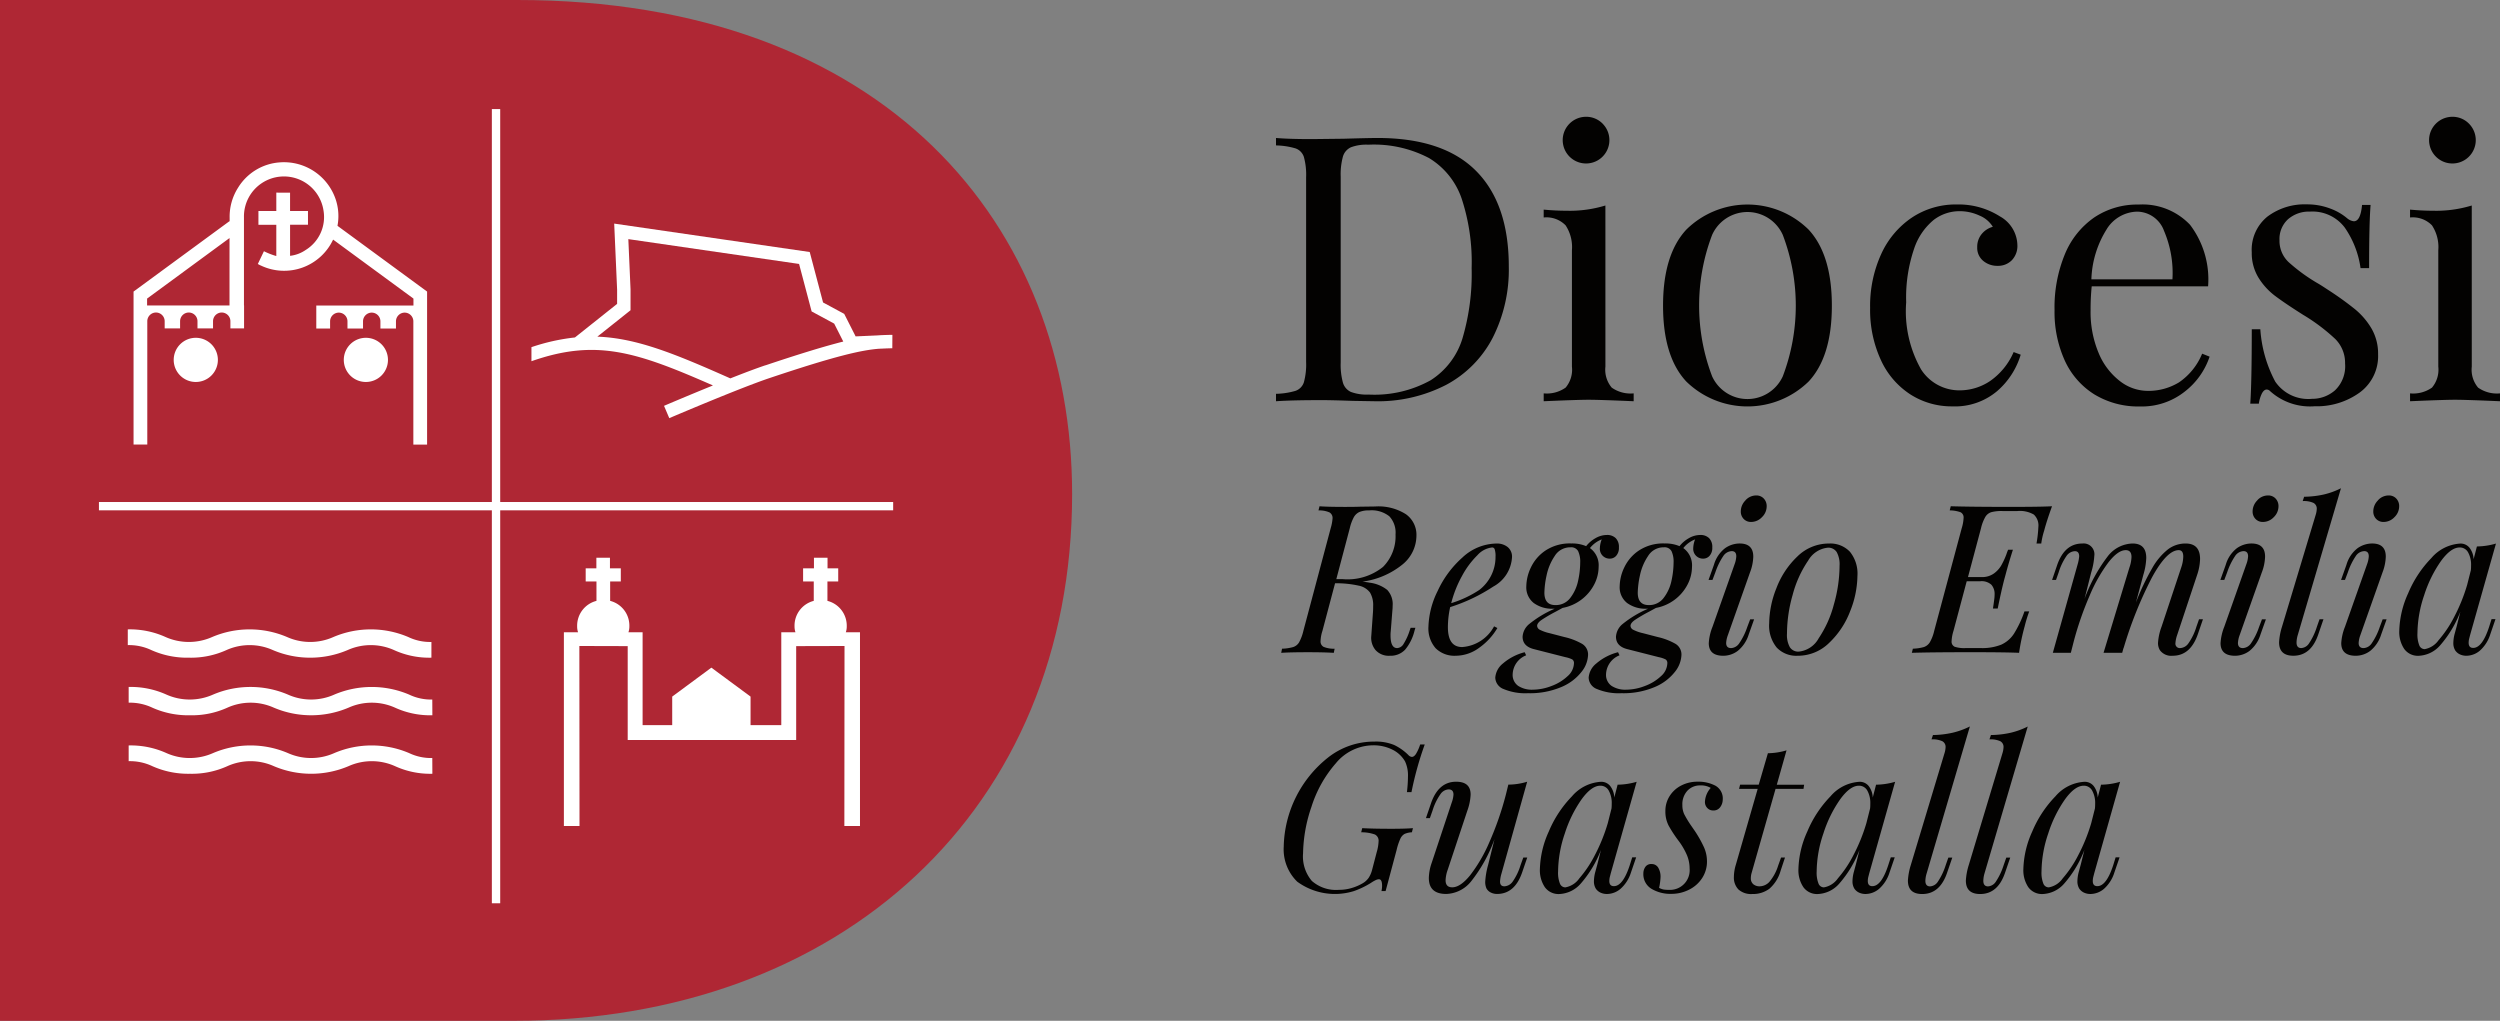 <svg xmlns="http://www.w3.org/2000/svg" width="190.711" height="77.871" viewBox="0 0 190.711 77.871">
  <rect x="0" y="0" width="190.711" height="77.871" fill="#808080" stroke="none"/>
  <g id="Raggruppa_37" data-name="Raggruppa 37" transform="translate(-374.938 -322.074)">
    <g id="Raggruppa_22" data-name="Raggruppa 22" transform="translate(472.677 359.32)">
      <g id="Raggruppa_21" data-name="Raggruppa 21">
        <path id="Tracciato_53" data-name="Tracciato 53" d="M604.826,418.281h.363l-.063.205a3.59,3.59,0,0,1-.719,1.461,1.512,1.512,0,0,1-1.161.466,1.348,1.348,0,0,1-1.106-.442,1.457,1.457,0,0,1-.316-1.074l.126-1.769c.01-.126.016-.294.016-.505a1.875,1.875,0,0,0-.237-1.027,1.408,1.408,0,0,0-.861-.529,7.889,7.889,0,0,0-1.808-.182l-.964,3.633a2.826,2.826,0,0,0-.142.774.461.461,0,0,0,.229.442,2.034,2.034,0,0,0,.844.142l-.063.316q-.727-.047-1.959-.047-1.39,0-2.053.047l.063-.316a3.494,3.494,0,0,0,.853-.126.823.823,0,0,0,.45-.363,3.419,3.419,0,0,0,.324-.868l2.085-7.834a3.5,3.5,0,0,0,.142-.742.489.489,0,0,0-.237-.466,1.943,1.943,0,0,0-.837-.15l.079-.316q.631.047,1.943.048c.506,0,.884-.005,1.137-.016l1.169-.016a3.9,3.9,0,0,1,2.345.592,1.925,1.925,0,0,1,.8,1.635,2.855,2.855,0,0,1-1.122,2.243,6.128,6.128,0,0,1-3,1.263q.2.016.553.079a2.711,2.711,0,0,1,1.342.553,1.587,1.587,0,0,1,.411,1.216,2.538,2.538,0,0,1-.016.316l-.127,1.611a2.53,2.53,0,0,0-.016.332q0,.964.506.963a.612.612,0,0,0,.49-.323,4.481,4.481,0,0,0,.458-1Zm-5.67-3.712h.474a4.306,4.306,0,0,0,3.088-.932,3.307,3.307,0,0,0,.956-2.48,1.823,1.823,0,0,0-.474-1.382,2.176,2.176,0,0,0-1.532-.45,1.881,1.881,0,0,0-.742.119.94.94,0,0,0-.434.4,3.391,3.391,0,0,0-.308.837Z" transform="translate(-594.955 -407.636)" fill="#030201"/>
        <path id="Tracciato_54" data-name="Tracciato 54" d="M625.175,418.694a13.16,13.16,0,0,1-3.285,1.564,7.115,7.115,0,0,0-.174,1.532q0,1.516,1.09,1.516a3,3,0,0,0,2.433-1.58l.252.127a4.839,4.839,0,0,1-1.366,1.492,3.035,3.035,0,0,1-1.808.624,2.038,2.038,0,0,1-1.532-.569,2.285,2.285,0,0,1-.553-1.658,6.529,6.529,0,0,1,.7-2.708,7.723,7.723,0,0,1,1.9-2.566,3.865,3.865,0,0,1,2.606-1.059,1.287,1.287,0,0,1,.837.269.938.938,0,0,1,.332.774A2.721,2.721,0,0,1,625.175,418.694Zm-1.208-2.393a6.505,6.505,0,0,0-1.169,1.572,8.714,8.714,0,0,0-.829,2.084,8.238,8.238,0,0,0,2.148-1.011,3.2,3.2,0,0,0,.908-1.113,3.148,3.148,0,0,0,.324-1.414,1.66,1.66,0,0,0-.063-.569.2.2,0,0,0-.189-.142A1.752,1.752,0,0,0,623.968,416.3Z" transform="translate(-609.003 -411.192)" fill="#030201"/>
        <path id="Tracciato_55" data-name="Tracciato 55" d="M640.9,414.189a.947.947,0,0,1,.244.711.9.9,0,0,1-.205.632.645.645,0,0,1-.489.221.745.745,0,0,1-.758-.806,1.926,1.926,0,0,1,.142-.663,2.119,2.119,0,0,0-.9.663,1.609,1.609,0,0,1,.663,1.422,2.953,2.953,0,0,1-.34,1.358,3.415,3.415,0,0,1-2.409,1.784l-.521.284a11.408,11.408,0,0,0-1.082.632q-.34.237-.34.458a.36.36,0,0,0,.221.3,3.08,3.08,0,0,0,.726.253l1.153.3a4.885,4.885,0,0,1,1.342.521.948.948,0,0,1,.443.853,2.2,2.2,0,0,1-.5,1.279,3.811,3.811,0,0,1-1.532,1.153,6.114,6.114,0,0,1-2.551.474,4.315,4.315,0,0,1-1.856-.316.965.965,0,0,1-.639-.869,1.527,1.527,0,0,1,.584-1.082,4.084,4.084,0,0,1,1.659-.86l.111.237a1.612,1.612,0,0,0-1.027,1.437,1.016,1.016,0,0,0,.418.892,1.911,1.911,0,0,0,1.114.292,4.017,4.017,0,0,0,1.437-.284,3.581,3.581,0,0,0,1.224-.75,1.36,1.36,0,0,0,.482-.972.325.325,0,0,0-.127-.3,2.039,2.039,0,0,0-.521-.174l-2.417-.616q-.853-.221-.853-.948a1.362,1.362,0,0,1,.514-.971,8.243,8.243,0,0,1,1.935-1.161h-.111a2.379,2.379,0,0,1-1.485-.434,1.52,1.52,0,0,1-.569-1.287,3.427,3.427,0,0,1,.347-1.421,3.193,3.193,0,0,1,1.121-1.3,3.361,3.361,0,0,1,1.959-.537,2.78,2.78,0,0,1,1.137.206,2.4,2.4,0,0,1,.727-.616,1.741,1.741,0,0,1,.853-.237A.925.925,0,0,1,640.9,414.189Zm-3.451,4.541a3.22,3.22,0,0,0,.584-1.3,6.6,6.6,0,0,0,.158-1.374,1.9,1.9,0,0,0-.158-.876.6.6,0,0,0-.584-.292,1.389,1.389,0,0,0-1.208.671,4.132,4.132,0,0,0-.616,1.477,6.833,6.833,0,0,0-.166,1.311q0,.948.837.948A1.373,1.373,0,0,0,637.448,418.73Z" transform="translate(-615.385 -410.383)" fill="#030201"/>
        <path id="Tracciato_56" data-name="Tracciato 56" d="M656.933,414.189a.947.947,0,0,1,.245.711.9.9,0,0,1-.205.632.647.647,0,0,1-.49.221.745.745,0,0,1-.758-.806,1.924,1.924,0,0,1,.142-.663,2.121,2.121,0,0,0-.9.663,1.609,1.609,0,0,1,.663,1.422,2.957,2.957,0,0,1-.339,1.358,3.415,3.415,0,0,1-2.409,1.784l-.521.284a11.454,11.454,0,0,0-1.082.632q-.34.237-.339.458a.358.358,0,0,0,.221.3,3.07,3.07,0,0,0,.726.253l1.153.3a4.889,4.889,0,0,1,1.343.521.947.947,0,0,1,.442.853,2.2,2.2,0,0,1-.5,1.279,3.816,3.816,0,0,1-1.532,1.153,6.112,6.112,0,0,1-2.551.474,4.311,4.311,0,0,1-1.856-.316.965.965,0,0,1-.64-.869,1.528,1.528,0,0,1,.584-1.082,4.084,4.084,0,0,1,1.659-.86l.111.237a1.612,1.612,0,0,0-1.027,1.437,1.015,1.015,0,0,0,.419.892,1.91,1.91,0,0,0,1.113.292,4.015,4.015,0,0,0,1.437-.284,3.58,3.58,0,0,0,1.224-.75,1.359,1.359,0,0,0,.482-.972.326.326,0,0,0-.126-.3,2.052,2.052,0,0,0-.521-.174l-2.417-.616q-.853-.221-.853-.948a1.362,1.362,0,0,1,.513-.971,8.247,8.247,0,0,1,1.935-1.161h-.111a2.379,2.379,0,0,1-1.485-.434,1.52,1.52,0,0,1-.569-1.287,3.427,3.427,0,0,1,.347-1.421,3.191,3.191,0,0,1,1.122-1.3,3.358,3.358,0,0,1,1.958-.537,2.78,2.78,0,0,1,1.137.206,2.41,2.41,0,0,1,.727-.616,1.74,1.74,0,0,1,.853-.237A.924.924,0,0,1,656.933,414.189Zm-3.451,4.541a3.225,3.225,0,0,0,.585-1.3,6.625,6.625,0,0,0,.158-1.374,1.9,1.9,0,0,0-.158-.876.6.6,0,0,0-.585-.292,1.39,1.39,0,0,0-1.208.671,4.131,4.131,0,0,0-.616,1.477,6.825,6.825,0,0,0-.166,1.311q0,.948.837.948A1.372,1.372,0,0,0,653.482,418.73Z" transform="translate(-624.296 -410.383)" fill="#030201"/>
        <path id="Tracciato_57" data-name="Tracciato 57" d="M670.45,411.8q0-.394-.348-.395a.808.808,0,0,0-.647.379,5.142,5.142,0,0,0-.6,1.232l-.221.585h-.3l.411-1.153a2.46,2.46,0,0,1,.844-1.263,1.938,1.938,0,0,1,1.114-.363q1.042,0,1.043,1a3.641,3.641,0,0,1-.253,1.216l-1.689,4.785a2,2,0,0,0-.127.585c0,.263.127.394.379.394a.794.794,0,0,0,.616-.363,5.018,5.018,0,0,0,.616-1.248l.221-.585h.3l-.41,1.153a2.605,2.605,0,0,1-.829,1.248,1.834,1.834,0,0,1-1.113.379q-1.105,0-1.106-.964a3.956,3.956,0,0,1,.285-1.247l1.69-4.786A2.024,2.024,0,0,0,670.45,411.8Zm.7-4.272a1.1,1.1,0,0,1,.813-.371.762.762,0,0,1,.584.237.825.825,0,0,1,.221.585,1.15,1.15,0,0,1-.363.837,1.133,1.133,0,0,1-.821.363.755.755,0,0,1-.569-.229.8.8,0,0,1-.221-.576A1.188,1.188,0,0,1,671.153,407.532Z" transform="translate(-635.737 -406.608)" fill="#030201"/>
        <path id="Tracciato_58" data-name="Tracciato 58" d="M679.3,418.813a6.5,6.5,0,0,1,1.6-2.417,3.408,3.408,0,0,1,2.416-.987,2.055,2.055,0,0,1,1.588.624,2.651,2.651,0,0,1,.576,1.856,7.438,7.438,0,0,1-.553,2.677,6.5,6.5,0,0,1-1.6,2.417,3.4,3.4,0,0,1-2.416.987,2.055,2.055,0,0,1-1.587-.624,2.647,2.647,0,0,1-.576-1.856A7.442,7.442,0,0,1,679.3,418.813Zm2.393-2.061a8.465,8.465,0,0,0-1.153,2.567,10.9,10.9,0,0,0-.434,2.961,1.917,1.917,0,0,0,.221,1.042.759.759,0,0,0,.679.332,1.959,1.959,0,0,0,1.524-1.027,8.449,8.449,0,0,0,1.152-2.567,10.874,10.874,0,0,0,.435-2.961,1.922,1.922,0,0,0-.221-1.042.76.76,0,0,0-.68-.331A1.957,1.957,0,0,0,681.7,416.751Z" transform="translate(-641.526 -411.192)" fill="#030201"/>
        <path id="Tracciato_59" data-name="Tracciato 59" d="M713.937,409.01q-.411,1.137-.6,1.864a5.654,5.654,0,0,0-.221.979h-.363a9.831,9.831,0,0,0,.143-1.263,1.131,1.131,0,0,0-.348-.948,2.123,2.123,0,0,0-1.247-.268h-1.153a3.041,3.041,0,0,0-.845.087.825.825,0,0,0-.45.355,3.182,3.182,0,0,0-.332.868l-.995,3.728h1.042a1.532,1.532,0,0,0,.916-.261,2,2,0,0,0,.569-.608,5.9,5.9,0,0,0,.41-.884,2.7,2.7,0,0,1,.127-.332h.363q-.332,1.042-.553,1.88l-.1.363q-.221.838-.506,2.243h-.363l.047-.316c.01-.074.026-.19.047-.347a3.13,3.13,0,0,0,.032-.411,1.062,1.062,0,0,0-.245-.742,1.108,1.108,0,0,0-.845-.268H707.43l-1.011,3.791a2.968,2.968,0,0,0-.142.774.422.422,0,0,0,.237.434,2.341,2.341,0,0,0,.837.1H708.5a3.9,3.9,0,0,0,1.563-.26,2.279,2.279,0,0,0,.971-.837,8.249,8.249,0,0,0,.8-1.7h.363a11,11,0,0,0-.347,1.137,16.453,16.453,0,0,0-.426,2.022q-1.074-.047-3.617-.047-3.032,0-4.564.047l.079-.316a3.374,3.374,0,0,0,.845-.126.861.861,0,0,0,.45-.363,3.17,3.17,0,0,0,.332-.868l2.1-7.834a3.136,3.136,0,0,0,.142-.774.442.442,0,0,0-.229-.442,2.443,2.443,0,0,0-.829-.142l.079-.316q1.547.047,4.58.048Q713.006,409.058,713.937,409.01Z" transform="translate(-655.139 -407.636)" fill="#030201"/>
        <path id="Tracciato_60" data-name="Tracciato 60" d="M738.827,421.189l-.395,1.153q-.569,1.627-1.911,1.627a1.065,1.065,0,0,1-.979-.426,1.051,1.051,0,0,1-.142-.553,4.272,4.272,0,0,1,.268-1.232l1.5-4.517a2.7,2.7,0,0,0,.158-.837q0-.489-.347-.49-.9,0-2.03,2.061a30.492,30.492,0,0,0-2.187,5.457l.016-.095-.111.41h-1.422l1.974-6.507a2.634,2.634,0,0,0,.158-.806q0-.521-.442-.521-.585,0-1.311.924a11.844,11.844,0,0,0-1.429,2.519,24.814,24.814,0,0,0-1.224,3.522l-.221.868h-1.374l1.9-6.775a3.138,3.138,0,0,0,.11-.584q0-.395-.331-.395a.823.823,0,0,0-.64.371,4.472,4.472,0,0,0-.592,1.24l-.205.585h-.3l.394-1.153q.569-1.627,1.911-1.627a.824.824,0,0,1,.916.948,5.282,5.282,0,0,1-.237,1.263l-.506,2.006a12.254,12.254,0,0,1,1.785-3.262,2.464,2.464,0,0,1,1.879-.956q1.043,0,1.043,1.106a4.99,4.99,0,0,1-.221,1.279l-.568,2.116a18.665,18.665,0,0,1,1.247-2.629,4.867,4.867,0,0,1,1.192-1.422,2.218,2.218,0,0,1,1.35-.45q1.105,0,1.105,1.185a4.067,4.067,0,0,1-.221,1.2l-1.532,4.612a2.339,2.339,0,0,0-.126.6.335.335,0,0,0,.379.379.809.809,0,0,0,.608-.355,4.411,4.411,0,0,0,.608-1.256l.205-.585Z" transform="translate(-668.516 -411.192)" fill="#030201"/>
        <path id="Tracciato_61" data-name="Tracciato 61" d="M758.334,411.8q0-.394-.347-.395a.808.808,0,0,0-.647.379,5.124,5.124,0,0,0-.6,1.232l-.221.585h-.3l.411-1.153a2.459,2.459,0,0,1,.844-1.263,1.938,1.938,0,0,1,1.114-.363q1.042,0,1.042,1a3.639,3.639,0,0,1-.253,1.216l-1.69,4.785a2.013,2.013,0,0,0-.127.585q0,.394.379.394a.793.793,0,0,0,.616-.363,5,5,0,0,0,.616-1.248l.221-.585h.3l-.411,1.153a2.608,2.608,0,0,1-.829,1.248,1.836,1.836,0,0,1-1.113.379q-1.105,0-1.106-.964a3.967,3.967,0,0,1,.284-1.247l1.69-4.786A2.009,2.009,0,0,0,758.334,411.8Zm.7-4.272a1.1,1.1,0,0,1,.813-.371.763.763,0,0,1,.585.237.825.825,0,0,1,.221.585,1.152,1.152,0,0,1-.363.837,1.134,1.134,0,0,1-.821.363.754.754,0,0,1-.569-.229.8.8,0,0,1-.221-.576A1.188,1.188,0,0,1,759.037,407.532Z" transform="translate(-684.579 -406.608)" fill="#030201"/>
        <path id="Tracciato_62" data-name="Tracciato 62" d="M767.641,417.683c0,.285.121.426.363.426a.764.764,0,0,0,.593-.363,4.966,4.966,0,0,0,.592-1.248l.205-.585h.3l-.395,1.153q-.553,1.627-1.9,1.627-1.09,0-1.09-1.027a4.834,4.834,0,0,1,.222-1.184l2.574-8.544a1.768,1.768,0,0,0,.079-.442.489.489,0,0,0-.245-.458,1.757,1.757,0,0,0-.829-.142l.111-.331a7.186,7.186,0,0,0,1.509-.174,5.938,5.938,0,0,0,1.3-.474l-3.3,11.213A2.094,2.094,0,0,0,767.641,417.683Z" transform="translate(-690.19 -405.917)" fill="#030201"/>
        <path id="Tracciato_63" data-name="Tracciato 63" d="M779.06,411.8q0-.394-.347-.395a.807.807,0,0,0-.647.379,5.138,5.138,0,0,0-.6,1.232l-.221.585h-.3l.411-1.153a2.462,2.462,0,0,1,.844-1.263,1.938,1.938,0,0,1,1.114-.363q1.043,0,1.043,1a3.638,3.638,0,0,1-.253,1.216l-1.69,4.785a2,2,0,0,0-.127.585q0,.394.379.394a.794.794,0,0,0,.616-.363,5,5,0,0,0,.616-1.248l.221-.585h.3l-.411,1.153a2.611,2.611,0,0,1-.829,1.248,1.836,1.836,0,0,1-1.113.379q-1.106,0-1.106-.964a3.956,3.956,0,0,1,.285-1.247l1.69-4.786A2.023,2.023,0,0,0,779.06,411.8Zm.7-4.272a1.1,1.1,0,0,1,.813-.371.762.762,0,0,1,.584.237.825.825,0,0,1,.221.585,1.15,1.15,0,0,1-.363.837,1.133,1.133,0,0,1-.821.363.755.755,0,0,1-.569-.229.8.8,0,0,1-.221-.576A1.19,1.19,0,0,1,779.763,407.532Z" transform="translate(-696.098 -406.608)" fill="#030201"/>
        <path id="Tracciato_64" data-name="Tracciato 64" d="M793.978,421.174h.3l-.395,1.153a2.765,2.765,0,0,1-.8,1.256,1.618,1.618,0,0,1-1.011.387,1.152,1.152,0,0,1-.521-.111.879.879,0,0,1-.347-.3,1.054,1.054,0,0,1-.142-.553,2.881,2.881,0,0,1,.11-.742q.111-.41.142-.521l.284-1.137a8.514,8.514,0,0,1-1.54,2.566,2.292,2.292,0,0,1-1.635.8,1.281,1.281,0,0,1-1.106-.521,2.315,2.315,0,0,1-.379-1.39,7.326,7.326,0,0,1,.679-2.859,8.619,8.619,0,0,1,1.769-2.685,3.147,3.147,0,0,1,2.211-1.106.869.869,0,0,1,.695.316,1.522,1.522,0,0,1,.316.884l.253-.979a5.4,5.4,0,0,0,1.453-.221l-1.974,6.981c-.011.042-.031.124-.063.245a1.352,1.352,0,0,0-.047.339c0,.263.115.395.347.395q.694,0,1.216-1.611Zm-4.043,1.611a8.728,8.728,0,0,0,1.208-1.808,13.334,13.334,0,0,0,.972-2.409l.284-1.121a2.936,2.936,0,0,0,.016-.348,1.939,1.939,0,0,0-.229-1.019.716.716,0,0,0-.64-.371q-.679,0-1.437,1.05a9.57,9.57,0,0,0-1.271,2.59,9.177,9.177,0,0,0-.513,2.9,2.228,2.228,0,0,0,.142.932.445.445,0,0,0,.411.284A1.649,1.649,0,0,0,789.935,422.785Z" transform="translate(-701.65 -411.192)" fill="#030201"/>
      </g>
    </g>
    <g id="Raggruppa_24" data-name="Raggruppa 24" transform="translate(472.87 377.494)">
      <g id="Raggruppa_23" data-name="Raggruppa 23" transform="translate(0 0)">
        <path id="Tracciato_65" data-name="Tracciato 65" d="M600.577,460.59a3.765,3.765,0,0,0,.813-.348,1.455,1.455,0,0,0,.474-.426,2.017,2.017,0,0,0,.252-.568l.363-1.39a3.338,3.338,0,0,0,.142-.821.527.527,0,0,0-.284-.529,3.062,3.062,0,0,0-1.043-.166l.079-.316q.837.047,2.211.048,1.089,0,1.658-.048l-.079.316a1.555,1.555,0,0,0-.561.126.785.785,0,0,0-.316.355,4.586,4.586,0,0,0-.292.876l-.837,3.127h-.316a1.687,1.687,0,0,0,.047-.411q0-.489-.237-.49a.58.58,0,0,0-.213.048,2.651,2.651,0,0,0-.387.221,6.505,6.505,0,0,1-1.311.632,4.868,4.868,0,0,1-4.327-.719,3.445,3.445,0,0,1-1.027-2.677,8.9,8.9,0,0,1,3.372-6.783,5.665,5.665,0,0,1,3.546-1.224,3.628,3.628,0,0,1,1.508.26,3.976,3.976,0,0,1,1.082.766.4.4,0,0,0,.268.142q.158,0,.308-.221a3.285,3.285,0,0,0,.324-.727h.348a25.372,25.372,0,0,0-1.011,3.633h-.347a10.481,10.481,0,0,0,.079-1.185,2.523,2.523,0,0,0-.221-1.153,2.248,2.248,0,0,0-.98-.908,3.2,3.2,0,0,0-1.453-.324,3.718,3.718,0,0,0-2.851,1.374A9.276,9.276,0,0,0,597.5,454.4a11.462,11.462,0,0,0-.64,3.553,2.884,2.884,0,0,0,.671,2.1,2.788,2.788,0,0,0,2.061.679A3.37,3.37,0,0,0,600.577,460.59Z" transform="translate(-595.389 -448.271)" fill="#030201"/>
        <path id="Tracciato_66" data-name="Tracciato 66" d="M627.237,462.1h.3l-.395,1.153q-.568,1.627-1.911,1.626a1.049,1.049,0,0,1-.474-.11.741.741,0,0,1-.332-.316,1.237,1.237,0,0,1-.095-.49,6.007,6.007,0,0,1,.221-1.295l.49-1.974a11.367,11.367,0,0,1-1.784,3.222,2.534,2.534,0,0,1-1.9.963q-1.327,0-1.327-1.216a3.752,3.752,0,0,1,.222-1.169l1.532-4.612a2.037,2.037,0,0,0,.126-.585q0-.395-.379-.395a.809.809,0,0,0-.609.356,4.389,4.389,0,0,0-.608,1.255l-.206.584h-.3l.394-1.153q.569-1.627,1.911-1.627,1.105,0,1.105.979a4.106,4.106,0,0,1-.252,1.232l-1.5,4.517a2.6,2.6,0,0,0-.158.79q0,.537.506.537.616,0,1.358-.908a11.509,11.509,0,0,0,1.469-2.519,23.576,23.576,0,0,0,1.263-3.633l.19-.774a4.945,4.945,0,0,0,1.437-.221l-1.958,7a2.624,2.624,0,0,0-.111.616q0,.363.332.363a.82.82,0,0,0,.639-.371,4.441,4.441,0,0,0,.592-1.24Z" transform="translate(-608.964 -452.104)" fill="#030201"/>
        <path id="Tracciato_67" data-name="Tracciato 67" d="M646.411,462.086h.3l-.395,1.153a2.76,2.76,0,0,1-.805,1.255,1.614,1.614,0,0,1-1.011.387,1.159,1.159,0,0,1-.521-.11.877.877,0,0,1-.347-.3,1.055,1.055,0,0,1-.142-.553,2.882,2.882,0,0,1,.11-.742q.111-.41.143-.521l.284-1.137a8.52,8.52,0,0,1-1.539,2.566,2.294,2.294,0,0,1-1.635.8,1.281,1.281,0,0,1-1.106-.521,2.311,2.311,0,0,1-.379-1.39,7.332,7.332,0,0,1,.679-2.859,8.629,8.629,0,0,1,1.769-2.685,3.147,3.147,0,0,1,2.211-1.106.87.87,0,0,1,.7.316,1.529,1.529,0,0,1,.316.884l.253-.979a5.4,5.4,0,0,0,1.453-.221l-1.975,6.981q-.015.063-.063.245a1.357,1.357,0,0,0-.047.34q0,.394.347.395.694,0,1.216-1.611Zm-4.043,1.611a8.752,8.752,0,0,0,1.208-1.808,13.353,13.353,0,0,0,.971-2.409l.284-1.122a3.017,3.017,0,0,0,.016-.347,1.941,1.941,0,0,0-.229-1.019.716.716,0,0,0-.64-.371q-.68,0-1.437,1.05a9.577,9.577,0,0,0-1.271,2.59,9.188,9.188,0,0,0-.514,2.9,2.229,2.229,0,0,0,.142.932.445.445,0,0,0,.411.284A1.652,1.652,0,0,0,642.368,463.7Z" transform="translate(-619.83 -452.104)" fill="#030201"/>
        <path id="Tracciato_68" data-name="Tracciato 68" d="M658.651,464.534a2.162,2.162,0,0,0,.418.031,1.5,1.5,0,0,0,1.6-1.626,2.669,2.669,0,0,0-.19-.987,5.259,5.259,0,0,0-.631-1.1,9.719,9.719,0,0,1-.782-1.192,2.327,2.327,0,0,1-.245-1.1,2.094,2.094,0,0,1,.332-1.161,2.254,2.254,0,0,1,.892-.8,2.665,2.665,0,0,1,1.224-.284,2.794,2.794,0,0,1,1.374.308,1.117,1.117,0,0,1,.553,1.066.975.975,0,0,1-.182.553.614.614,0,0,1-.545.269.6.6,0,0,1-.45-.19.658.658,0,0,1-.181-.474,1.72,1.72,0,0,1,.442-1.058,1.458,1.458,0,0,0-.789-.19,1.309,1.309,0,0,0-.987.4,1.517,1.517,0,0,0-.387,1.1,1.6,1.6,0,0,0,.142.7,8.317,8.317,0,0,0,.521.861l.285.411a9.042,9.042,0,0,1,.7,1.247,2.649,2.649,0,0,1,.229,1.074,2.3,2.3,0,0,1-.371,1.279,2.526,2.526,0,0,1-1,.884,2.942,2.942,0,0,1-1.35.316,2.8,2.8,0,0,1-1.516-.387,1.293,1.293,0,0,1-.616-1.176.856.856,0,0,1,.15-.49.524.524,0,0,1,.466-.221.571.571,0,0,1,.521.284,1.341,1.341,0,0,1,.174.711,4.687,4.687,0,0,1-.111.821A1.294,1.294,0,0,0,658.651,464.534Z" transform="translate(-629.71 -452.104)" fill="#030201"/>
        <path id="Tracciato_69" data-name="Tracciato 69" d="M674.022,460.314a1.44,1.44,0,0,0-.047.347.581.581,0,0,0,.189.474.737.737,0,0,0,.49.158,1.026,1.026,0,0,0,.734-.339,3.546,3.546,0,0,0,.671-1.24l.221-.616h.3l-.332,1a2.824,2.824,0,0,1-.861,1.382,2.088,2.088,0,0,1-1.3.4,1.439,1.439,0,0,1-1.058-.347,1.3,1.3,0,0,1-.347-.964,3.253,3.253,0,0,1,.142-.9l1.674-5.812h-1.422l.079-.316h1.421l.7-2.4a5.166,5.166,0,0,0,1.422-.221l-.742,2.622h2.084l-.047.316h-2.132Z" transform="translate(-638.345 -449.101)" fill="#030201"/>
        <path id="Tracciato_70" data-name="Tracciato 70" d="M690.815,462.086h.3l-.395,1.153a2.759,2.759,0,0,1-.805,1.255,1.614,1.614,0,0,1-1.011.387,1.159,1.159,0,0,1-.522-.11.877.877,0,0,1-.347-.3,1.054,1.054,0,0,1-.142-.553,2.881,2.881,0,0,1,.11-.742q.111-.41.142-.521l.284-1.137a8.521,8.521,0,0,1-1.54,2.566,2.293,2.293,0,0,1-1.635.8,1.281,1.281,0,0,1-1.106-.521,2.315,2.315,0,0,1-.379-1.39,7.325,7.325,0,0,1,.679-2.859,8.622,8.622,0,0,1,1.769-2.685,3.147,3.147,0,0,1,2.211-1.106.869.869,0,0,1,.695.316,1.526,1.526,0,0,1,.316.884l.253-.979a5.4,5.4,0,0,0,1.453-.221l-1.974,6.981q-.016.063-.063.245a1.353,1.353,0,0,0-.047.34c0,.263.115.395.347.395q.694,0,1.216-1.611Zm-4.043,1.611a8.757,8.757,0,0,0,1.208-1.808,13.345,13.345,0,0,0,.972-2.409l.284-1.122a2.909,2.909,0,0,0,.016-.347,1.941,1.941,0,0,0-.229-1.019.716.716,0,0,0-.64-.371q-.679,0-1.437,1.05a9.563,9.563,0,0,0-1.271,2.59,9.177,9.177,0,0,0-.514,2.9,2.229,2.229,0,0,0,.143.932.445.445,0,0,0,.41.284A1.652,1.652,0,0,0,686.772,463.7Z" transform="translate(-644.509 -452.104)" fill="#030201"/>
        <path id="Tracciato_71" data-name="Tracciato 71" d="M703.905,458.6q0,.426.363.426a.764.764,0,0,0,.593-.363,4.965,4.965,0,0,0,.592-1.248l.205-.585h.3l-.395,1.153q-.553,1.627-1.9,1.626-1.09,0-1.09-1.026a4.853,4.853,0,0,1,.221-1.185l2.574-8.544a1.787,1.787,0,0,0,.079-.442.49.49,0,0,0-.245-.458,1.751,1.751,0,0,0-.829-.142l.111-.332A7.18,7.18,0,0,0,706,447.3a5.956,5.956,0,0,0,1.3-.474L704,458.042A2.107,2.107,0,0,0,703.905,458.6Z" transform="translate(-654.961 -446.829)" fill="#030201"/>
        <path id="Tracciato_72" data-name="Tracciato 72" d="M713.859,458.6q0,.426.363.426a.764.764,0,0,0,.593-.363,4.967,4.967,0,0,0,.592-1.248l.205-.585h.3l-.395,1.153q-.553,1.627-1.9,1.626-1.089,0-1.09-1.026a4.853,4.853,0,0,1,.221-1.185l2.574-8.544a1.79,1.79,0,0,0,.079-.442.49.49,0,0,0-.245-.458,1.752,1.752,0,0,0-.829-.142l.111-.332a7.176,7.176,0,0,0,1.508-.174,5.957,5.957,0,0,0,1.3-.474l-3.3,11.213A2.107,2.107,0,0,0,713.859,458.6Z" transform="translate(-660.494 -446.829)" fill="#030201"/>
        <path id="Tracciato_73" data-name="Tracciato 73" d="M729.425,462.086h.3l-.395,1.153a2.759,2.759,0,0,1-.8,1.255,1.614,1.614,0,0,1-1.011.387,1.157,1.157,0,0,1-.521-.11.881.881,0,0,1-.348-.3,1.059,1.059,0,0,1-.142-.553,2.879,2.879,0,0,1,.11-.742q.111-.41.142-.521l.284-1.137a8.52,8.52,0,0,1-1.54,2.566,2.293,2.293,0,0,1-1.634.8,1.283,1.283,0,0,1-1.106-.521,2.315,2.315,0,0,1-.378-1.39,7.331,7.331,0,0,1,.679-2.859,8.628,8.628,0,0,1,1.769-2.685,3.145,3.145,0,0,1,2.21-1.106.87.87,0,0,1,.7.316,1.526,1.526,0,0,1,.315.884l.253-.979a5.394,5.394,0,0,0,1.453-.221l-1.974,6.981q-.015.063-.063.245a1.355,1.355,0,0,0-.047.34q0,.394.347.395.694,0,1.216-1.611Zm-4.043,1.611a8.752,8.752,0,0,0,1.208-1.808,13.314,13.314,0,0,0,.972-2.409l.284-1.122a3.017,3.017,0,0,0,.016-.347,1.937,1.937,0,0,0-.229-1.019.715.715,0,0,0-.64-.371q-.68,0-1.437,1.05a9.577,9.577,0,0,0-1.271,2.59,9.177,9.177,0,0,0-.514,2.9,2.23,2.23,0,0,0,.142.932.445.445,0,0,0,.411.284A1.652,1.652,0,0,0,725.382,463.7Z" transform="translate(-665.967 -452.104)" fill="#030201"/>
      </g>
    </g>
    <g id="Raggruppa_25" data-name="Raggruppa 25" transform="translate(472.277 330.983)">
      <path id="Tracciato_74" data-name="Tracciato 74" d="M609.314,348.278q2.5,2.51,2.5,7.3A11.5,11.5,0,0,1,610.59,361a8.5,8.5,0,0,1-3.531,3.588,11.35,11.35,0,0,1-5.516,1.262l-1.645-.028q-1.589-.056-2.326-.056-2.326,0-3.517.085v-.567a5.658,5.658,0,0,0,1.489-.227,1.021,1.021,0,0,0,.638-.653,5.127,5.127,0,0,0,.17-1.56V348.775a5.131,5.131,0,0,0-.17-1.56,1.022,1.022,0,0,0-.638-.653,5.672,5.672,0,0,0-1.489-.227v-.567q.992.085,2.751.085l2.41-.028q1.928-.057,2.581-.057Q606.819,345.768,609.314,348.278Zm-9.544-1.8a1.123,1.123,0,0,0-.61.709,5.154,5.154,0,0,0-.17,1.532V362.9a5.153,5.153,0,0,0,.17,1.532,1.122,1.122,0,0,0,.61.709,3.447,3.447,0,0,0,1.347.2,8.827,8.827,0,0,0,4.737-1.092,5.778,5.778,0,0,0,2.425-3.191,17.354,17.354,0,0,0,.7-5.361,15.479,15.479,0,0,0-.766-5.318,5.8,5.8,0,0,0-2.482-3.078,9.047,9.047,0,0,0-4.637-1.021A3.35,3.35,0,0,0,599.77,346.477Z" transform="translate(-594.055 -344.151)" fill="#030201"/>
      <path id="Tracciato_75" data-name="Tracciato 75" d="M644.732,361.188a2.119,2.119,0,0,0,.482,1.6,2.483,2.483,0,0,0,1.673.439v.6q-2.61-.113-3.432-.113t-3.432.113v-.6a2.483,2.483,0,0,0,1.673-.439,2.12,2.12,0,0,0,.482-1.6v-8.878a3.014,3.014,0,0,0-.482-1.9,2.043,2.043,0,0,0-1.673-.6v-.6q.908.085,1.758.085a9.269,9.269,0,0,0,2.95-.4Zm-.2-18.521a1.781,1.781,0,1,1-1.276-.539A1.747,1.747,0,0,1,644.534,342.667Z" transform="translate(-619.603 -342.128)" fill="#030201"/>
      <path id="Tracciato_76" data-name="Tracciato 76" d="M671.624,359.111q1.772,1.914,1.772,5.8t-1.772,5.786a6.678,6.678,0,0,1-9.332,0q-1.773-1.9-1.773-5.786t1.773-5.8a6.642,6.642,0,0,1,9.332,0Zm-7.361.4a15.166,15.166,0,0,0,0,10.792,2.963,2.963,0,0,0,5.389,0,15.16,15.16,0,0,0,0-10.792,2.953,2.953,0,0,0-5.389,0Z" transform="translate(-630.993 -350.502)" fill="#030201"/>
      <path id="Tracciato_77" data-name="Tracciato 77" d="M705.981,358.1a2.57,2.57,0,0,1,1.333,2.184,1.571,1.571,0,0,1-.426,1.163,1.461,1.461,0,0,1-1.078.425,1.658,1.658,0,0,1-1.106-.382,1.283,1.283,0,0,1-.454-1.036,1.527,1.527,0,0,1,.34-1.007,1.665,1.665,0,0,1,.851-.553,2.139,2.139,0,0,0-1.007-.851,3.583,3.583,0,0,0-1.546-.34,3.246,3.246,0,0,0-1.957.666,4.8,4.8,0,0,0-1.5,2.212,11.535,11.535,0,0,0-.6,4.071,9.013,9.013,0,0,0,1.135,5.119,3.464,3.464,0,0,0,2.95,1.6,4.173,4.173,0,0,0,2.312-.709,5.175,5.175,0,0,0,1.8-2.212l.539.2a5.9,5.9,0,0,1-1.8,2.78,4.979,4.979,0,0,1-3.418,1.163,5.837,5.837,0,0,1-3.191-.908,6.161,6.161,0,0,1-2.255-2.624,9.116,9.116,0,0,1-.823-3.985,9.524,9.524,0,0,1,.837-4.084,6.682,6.682,0,0,1,2.34-2.794,6.028,6.028,0,0,1,3.432-1.007A5.883,5.883,0,0,1,705.981,358.1Z" transform="translate(-650.758 -350.502)" fill="#030201"/>
      <path id="Tracciato_78" data-name="Tracciato 78" d="M739.578,368.8a5.639,5.639,0,0,1-1.915,2.68,5.265,5.265,0,0,1-3.39,1.12,6.446,6.446,0,0,1-3.489-.922,5.951,5.951,0,0,1-2.255-2.581,8.939,8.939,0,0,1-.78-3.843,10.619,10.619,0,0,1,.794-4.283,6.337,6.337,0,0,1,2.241-2.794,5.881,5.881,0,0,1,3.375-.979,4.984,4.984,0,0,1,3.928,1.546,6.89,6.89,0,0,1,1.375,4.694h-8.878a17.3,17.3,0,0,0-.085,1.816,8.056,8.056,0,0,0,.61,3.262,5.2,5.2,0,0,0,1.617,2.142,3.481,3.481,0,0,0,2.113.752,4.469,4.469,0,0,0,2.411-.653,4.89,4.89,0,0,0,1.758-2.184Zm-7.828-9.757a7.626,7.626,0,0,0-1.191,3.857h6.183a8.145,8.145,0,0,0-.638-3.687,2.21,2.21,0,0,0-2.056-1.475A2.806,2.806,0,0,0,731.749,359.04Z" transform="translate(-668.358 -350.502)" fill="#030201"/>
      <path id="Tracciato_79" data-name="Tracciato 79" d="M767.46,357.508a4.291,4.291,0,0,1,1.276.737.96.96,0,0,0,.511.227q.51,0,.624-1.248h.652q-.113,1.39-.113,4.822h-.653a7.152,7.152,0,0,0-1.205-3.092,3.079,3.079,0,0,0-2.653-1.219,2.424,2.424,0,0,0-1.673.581,2.036,2.036,0,0,0-.652,1.6,2.227,2.227,0,0,0,.68,1.659,13.325,13.325,0,0,0,2.184,1.6q.255.142.766.482a24.307,24.307,0,0,1,2.1,1.5,5.585,5.585,0,0,1,1.291,1.5,3.816,3.816,0,0,1,.5,1.957,3.44,3.44,0,0,1-1.4,2.921,5.593,5.593,0,0,1-3.446,1.05,4.542,4.542,0,0,1-3.4-1.163.357.357,0,0,0-.256-.113c-.132,0-.251.1-.354.283a2.553,2.553,0,0,0-.241.794h-.653q.113-1.617.114-5.673h.653a9.877,9.877,0,0,0,1.134,3.985,3.045,3.045,0,0,0,2.808,1.319,2.635,2.635,0,0,0,1.758-.652,2.539,2.539,0,0,0,.765-2.043,2.571,2.571,0,0,0-.751-1.872,14.347,14.347,0,0,0-2.454-1.844q-1.39-.879-2.141-1.446a5.073,5.073,0,0,1-1.263-1.39,3.584,3.584,0,0,1-.51-1.928,3.256,3.256,0,0,1,1.191-2.723,4.719,4.719,0,0,1,3.007-.936A4.936,4.936,0,0,1,767.46,357.508Z" transform="translate(-687.023 -350.502)" fill="#030201"/>
      <path id="Tracciato_80" data-name="Tracciato 80" d="M793.5,361.188a2.118,2.118,0,0,0,.482,1.6,2.483,2.483,0,0,0,1.673.439v.6q-2.61-.113-3.432-.113t-3.432.113v-.6a2.485,2.485,0,0,0,1.673-.439,2.122,2.122,0,0,0,.482-1.6v-8.878a3.018,3.018,0,0,0-.482-1.9,2.044,2.044,0,0,0-1.673-.6v-.6q.907.085,1.758.085a9.264,9.264,0,0,0,2.95-.4Zm-.2-18.521a1.781,1.781,0,1,1-1.276-.539A1.747,1.747,0,0,1,793.3,342.667Z" transform="translate(-702.281 -342.128)" fill="#030201"/>
    </g>
    <path id="Tracciato_81" data-name="Tracciato 81" d="M374.938,322.074h39.448c28.095,0,42.338,17.2,42.338,37.687,0,24.057-17.6,40.184-42.586,40.184h-39.2Z" fill="#af2734"/>
    <g id="Raggruppa_28" data-name="Raggruppa 28" transform="translate(382.485 330.395)">
      <g id="Raggruppa_26" data-name="Raggruppa 26" transform="translate(29.974 0)">
        <rect id="Rettangolo_23" data-name="Rettangolo 23" width="0.637" height="60.585" fill="#fff"/>
      </g>
      <g id="Raggruppa_27" data-name="Raggruppa 27" transform="translate(0 29.975)">
        <rect id="Rettangolo_24" data-name="Rettangolo 24" width="60.587" height="0.634" fill="#fff"/>
      </g>
    </g>
    <g id="Raggruppa_30" data-name="Raggruppa 30" transform="translate(384.686 370.086)">
      <g id="Raggruppa_29" data-name="Raggruppa 29" transform="translate(0 0)">
        <path id="Tracciato_82" data-name="Tracciato 82" d="M420.044,432.312a6.467,6.467,0,0,1-2.853-.581,4.33,4.33,0,0,0-3.537,0,7.292,7.292,0,0,1-5.707,0,4.333,4.333,0,0,0-3.538,0,6.557,6.557,0,0,1-2.853.581,6.7,6.7,0,0,1-2.88-.581,3.982,3.982,0,0,0-1.794-.378v-1.2a6.621,6.621,0,0,1,2.88.582,4.377,4.377,0,0,0,3.557,0,7.3,7.3,0,0,1,5.711,0,4.335,4.335,0,0,0,3.539,0,7.29,7.29,0,0,1,5.708,0,3.859,3.859,0,0,0,1.768.378Z" transform="translate(-396.882 -430.153)" fill="#fff"/>
      </g>
    </g>
    <g id="Raggruppa_32" data-name="Raggruppa 32" transform="translate(384.759 374.479)">
      <g id="Raggruppa_31" data-name="Raggruppa 31">
        <path id="Tracciato_83" data-name="Tracciato 83" d="M420.208,442.2a6.455,6.455,0,0,1-2.852-.582,4.333,4.333,0,0,0-3.538,0,7.286,7.286,0,0,1-5.707,0,4.333,4.333,0,0,0-3.538,0,6.549,6.549,0,0,1-2.853.582,6.687,6.687,0,0,1-2.88-.582,4,4,0,0,0-1.8-.378v-1.2a6.628,6.628,0,0,1,2.88.582,4.376,4.376,0,0,0,3.557,0,7.3,7.3,0,0,1,5.712,0,4.331,4.331,0,0,0,3.537,0,7.3,7.3,0,0,1,5.708,0,3.868,3.868,0,0,0,1.768.378Z" transform="translate(-397.046 -440.041)" fill="#fff"/>
      </g>
    </g>
    <g id="Raggruppa_34" data-name="Raggruppa 34" transform="translate(384.759 378.941)">
      <g id="Raggruppa_33" data-name="Raggruppa 33" transform="translate(0 0)">
        <path id="Tracciato_84" data-name="Tracciato 84" d="M420.208,452.244a6.461,6.461,0,0,1-2.852-.582,4.333,4.333,0,0,0-3.538,0,7.286,7.286,0,0,1-5.707,0,4.333,4.333,0,0,0-3.538,0,6.555,6.555,0,0,1-2.853.582,6.694,6.694,0,0,1-2.88-.582,3.991,3.991,0,0,0-1.8-.378v-1.2a6.613,6.613,0,0,1,2.88.582,4.381,4.381,0,0,0,3.557,0,7.294,7.294,0,0,1,5.712,0,4.336,4.336,0,0,0,3.537,0,7.285,7.285,0,0,1,5.708,0,3.874,3.874,0,0,0,1.768.377Z" transform="translate(-397.046 -450.085)" fill="#fff"/>
      </g>
    </g>
    <path id="Tracciato_85" data-name="Tracciato 85" d="M493.277,423.531a1.4,1.4,0,0,0,.07-.462,1.954,1.954,0,0,0-1.474-1.933v-1.479h.823v-1.005h-.815v-.809h-1.036v.809h-.828v1.005h.813v1.479a1.947,1.947,0,0,0-1.466,1.933,1.4,1.4,0,0,0,.07.462h-1.081v7.084h-2.344v-2.177l-2.99-2.208-2.987,2.208v2.177h-2.258v-7.084h-1.081a1.39,1.39,0,0,0,.071-.462,1.947,1.947,0,0,0-1.466-1.933v-1.479h.813v-1.005h-.828v-.809h-1.036v.809h-.815v1.005h.822v1.479a1.954,1.954,0,0,0-1.474,1.933,1.389,1.389,0,0,0,.07.462h-1.081v14.781h1.192l-.012-13.734,3.688.01v7.161h12.852v-7.161l3.688-.01-.012,13.734h1.192V423.531Z" transform="translate(-53.815 -53.225)" fill="#fff"/>
    <g id="Raggruppa_36" data-name="Raggruppa 36" transform="translate(385.109 334.445)">
      <path id="Tracciato_86" data-name="Tracciato 86" d="M408.137,381.767a1.685,1.685,0,1,1-1.684-1.685A1.685,1.685,0,0,1,408.137,381.767Z" transform="translate(-401.687 -366.684)" fill="#fff"/>
      <path id="Tracciato_87" data-name="Tracciato 87" d="M437.342,381.767a1.685,1.685,0,1,1-1.686-1.685A1.686,1.686,0,0,1,437.342,381.767Z" transform="translate(-417.917 -366.684)" fill="#fff"/>
      <g id="Raggruppa_35" data-name="Raggruppa 35" transform="translate(0 0)">
        <path id="Tracciato_88" data-name="Tracciato 88" d="M420.246,359.795l0,0h0l-6.839-5.018a4.028,4.028,0,0,0-.1-1.9,4.164,4.164,0,0,0-4.3-2.94,4.061,4.061,0,0,0-3.184,1.931,4.114,4.114,0,0,0-.643,2.3c0,.082,0,.179,0,.279l-.016-.022-7.314,5.367h0v0l0,0,0,.006v11.662h1.048l0-8.857h0v-.546a.667.667,0,0,1,.663-.667h0a.667.667,0,0,1,.663.667v.546H401.4v-.546a.667.667,0,0,1,.663-.667h0a.667.667,0,0,1,.664.667v.546h1.186v-.546a.667.667,0,0,1,.663-.667h0a.667.667,0,0,1,.662.667v.546h1.042v-1.756h-.008c0-2.238,0-5.521,0-6.737a3.051,3.051,0,0,1,6.068-.5,2.949,2.949,0,0,1-1.355,3.006,2.618,2.618,0,0,1-1.195.45h0l0-2.373h1.366v-1.048h-1.367v-1.4H408.74v1.4h-1.364V354.7h1.364v2.382h0a5.42,5.42,0,0,1-.944-.368l-.465.972a1.681,1.681,0,0,0,.257.132,4.125,4.125,0,0,0,5.485-1.99l6.129,4.5v.527H411.79v1.756h1.053v-.546a.667.667,0,0,1,.663-.667h0a.667.667,0,0,1,.663.667v.546h1.186v-.546a.667.667,0,0,1,.663-.667h0a.667.667,0,0,1,.664.667v.546h1.186v-.546a.667.667,0,0,1,.664-.667h0a.667.667,0,0,1,.662.667v.546h0v8.857h1.048l0-11.666Zm-15.076,1.058h-6.287v-.526l6.289-4.618C405.17,357.222,405.17,359.29,405.17,360.853Z" transform="translate(-397.833 -349.921)" fill="#fff"/>
      </g>
    </g>
    <path id="Tracciato_89" data-name="Tracciato 89" d="M493.73,369.978l.007-1.022s-.691.008-1.129.043l-1.676.075-.87-1.717-1.614-.871-1.017-3.848-14.916-2.168.222,5.037v1.087l-3.218,2.562a15.468,15.468,0,0,0-3.317.74v1.073c4.926-1.727,7.981-.731,13.846,1.848-1.888.768-3.608,1.5-3.732,1.555l.4.94c.053-.023,5.381-2.3,7.657-3.061,5.119-1.718,7.034-2.13,8.333-2.234l.617-.027v0Zm-9.679,1.3c-.7.235-1.666.6-2.677,1-4.21-1.87-7.131-3.073-10.144-3.184l2.531-2.015v-1.6l-.168-3.825,13.025,1.893.958,3.623,1.721.929.693,1.368C488.651,369.806,486.8,370.36,484.051,371.283Z" transform="translate(-50.723 -21.339)" fill="#fff"/>
  </g>
</svg>